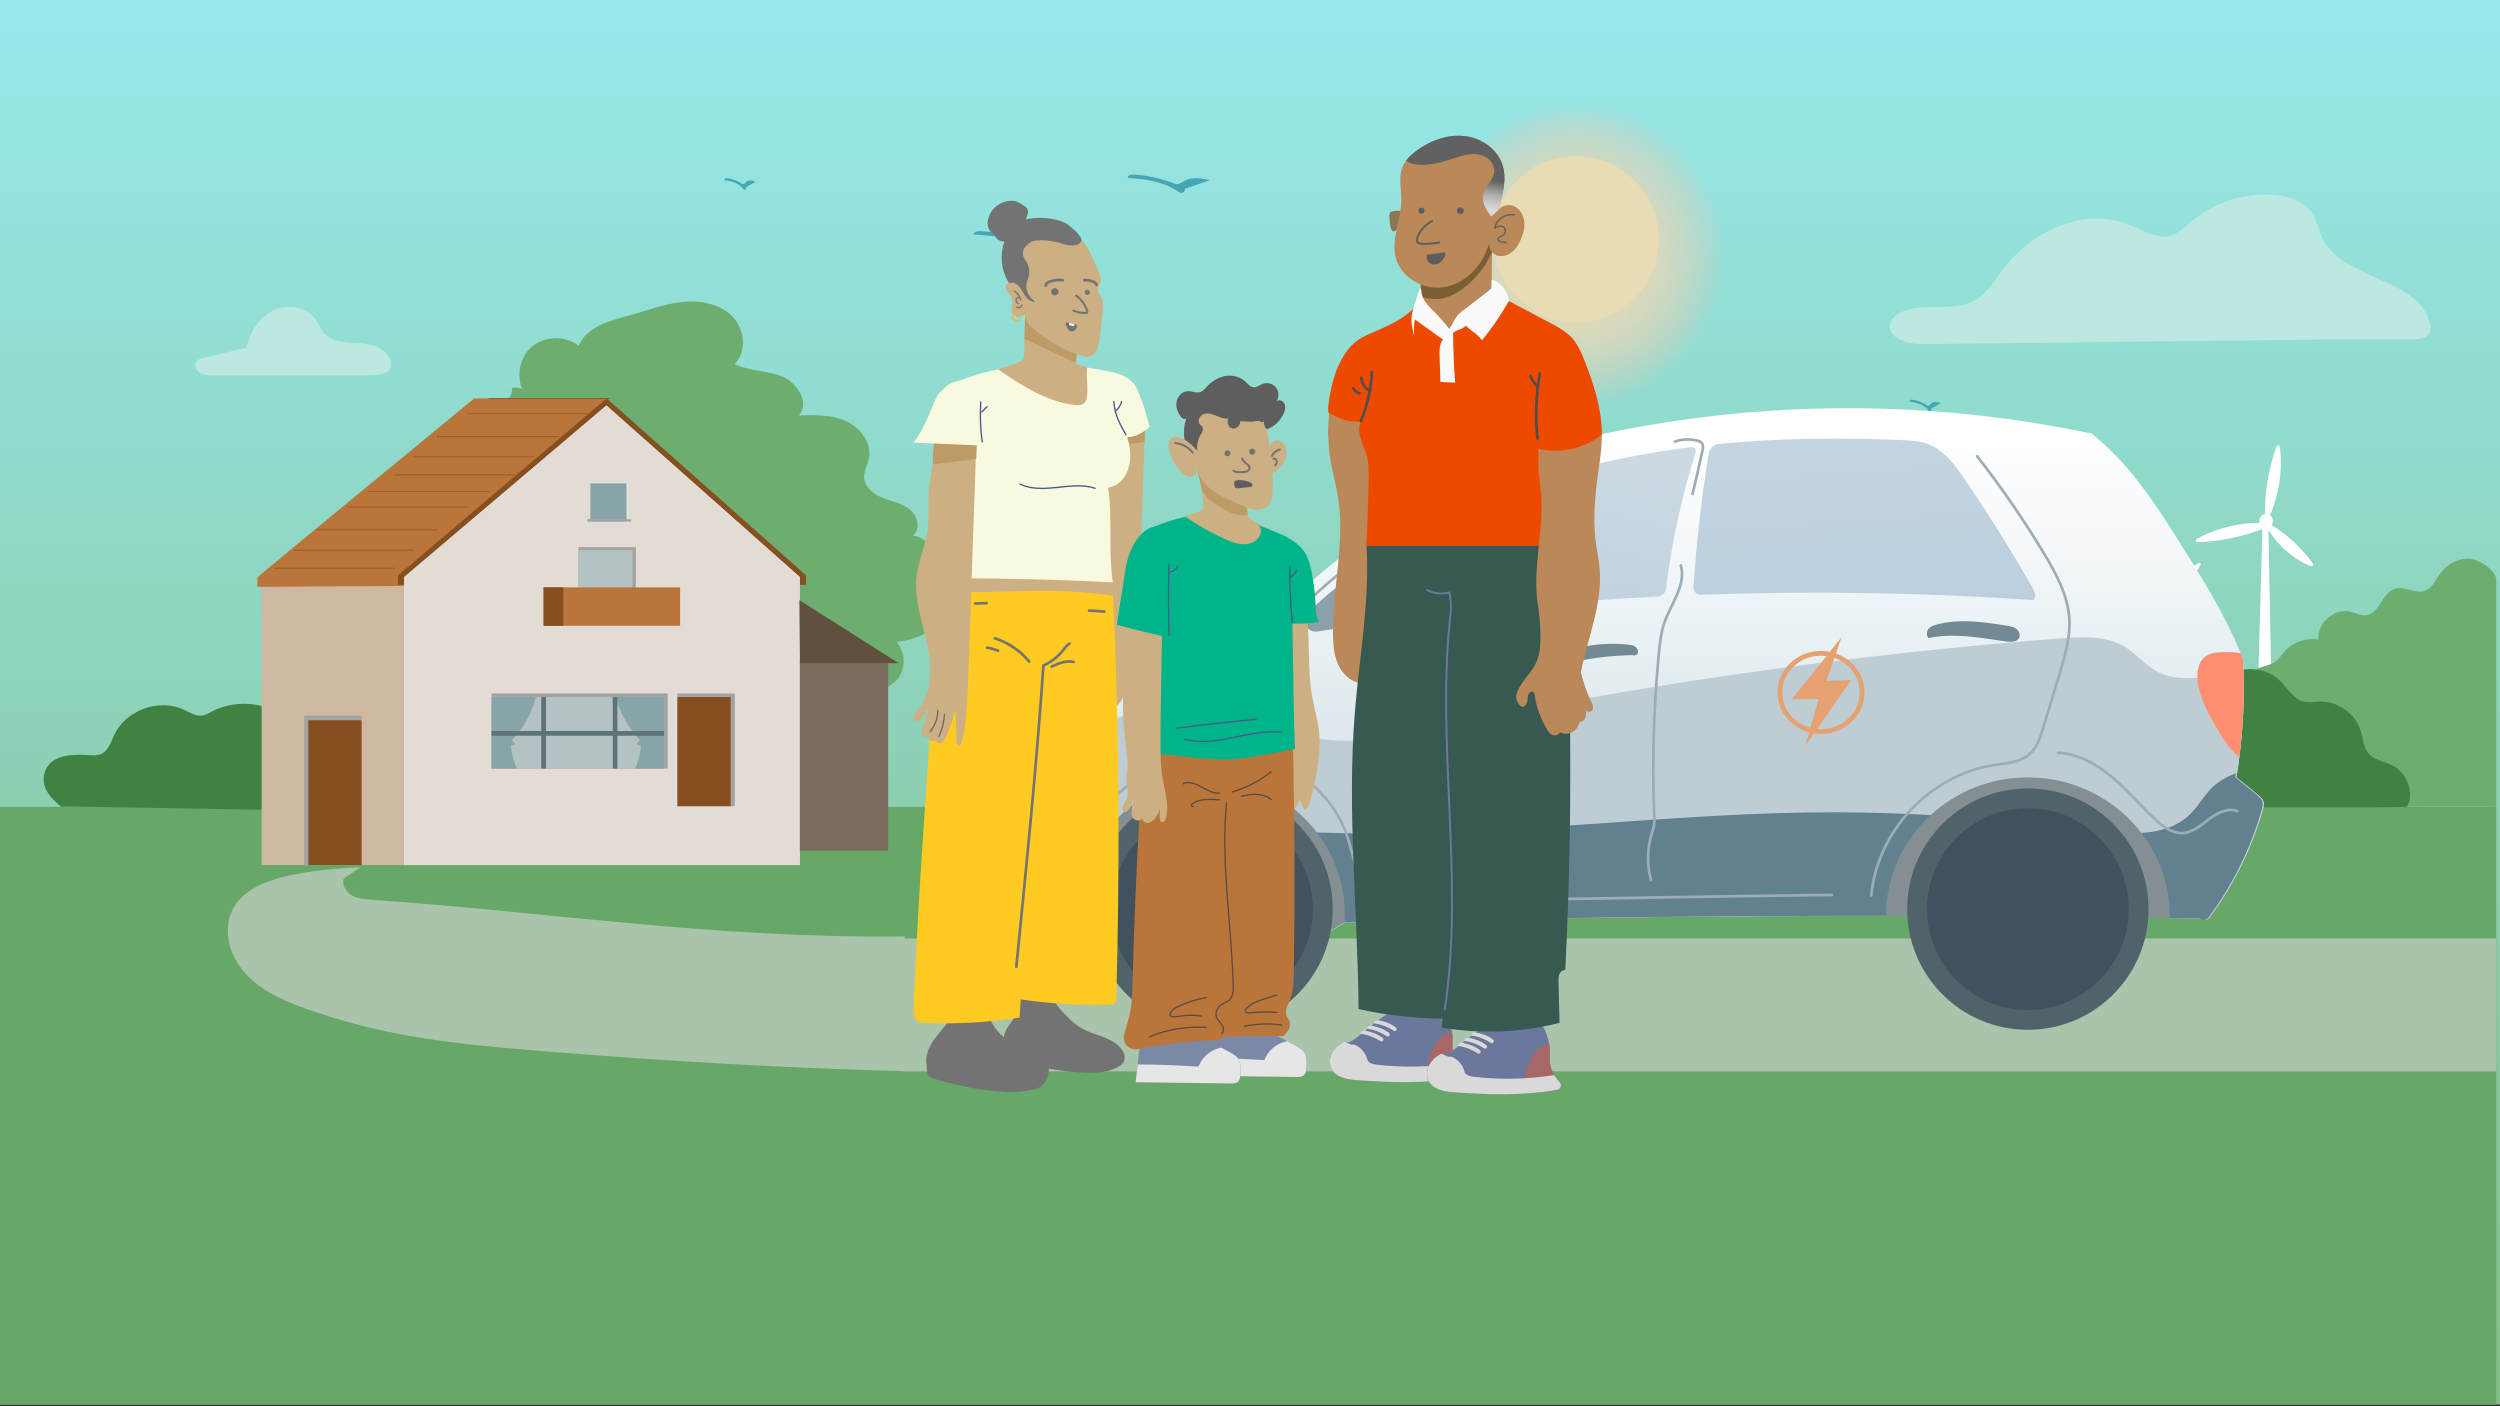 <svg xmlns="http://www.w3.org/2000/svg" xmlns:xlink="http://www.w3.org/1999/xlink" id="chapter_1" data-name="chapter 1" viewBox="0 0 2560 1440"><rect x="0" y="0" width="2560" height="1440" fill="#333333" stroke="none"/><defs><style>      .cls-1 {        stroke: #485a89;      }      .cls-1, .cls-2, .cls-3, .cls-4, .cls-5, .cls-6 {        stroke-width: 1.38px;      }      .cls-1, .cls-2, .cls-3, .cls-4, .cls-5, .cls-6, .cls-7, .cls-8, .cls-9, .cls-10, .cls-11, .cls-12, .cls-13, .cls-14, .cls-15 {        stroke-linecap: round;      }      .cls-1, .cls-2, .cls-3, .cls-4, .cls-5, .cls-6, .cls-8, .cls-9, .cls-10, .cls-11, .cls-12, .cls-13, .cls-14, .cls-15, .cls-16, .cls-17 {        fill: none;      }      .cls-1, .cls-2, .cls-3, .cls-4, .cls-5, .cls-8, .cls-9, .cls-10, .cls-12, .cls-13, .cls-14, .cls-16, .cls-17 {        stroke-miterlimit: 10;      }      .cls-2 {        stroke: #5b4c46;      }      .cls-3 {        stroke: #6b6b6b;      }      .cls-4, .cls-7, .cls-9, .cls-11, .cls-14, .cls-15 {        stroke: #737373;      }      .cls-5 {        stroke: #f5b240;      }      .cls-6, .cls-7, .cls-11, .cls-15 {        stroke-linejoin: round;      }      .cls-6, .cls-13 {        stroke: #5e5e5e;      }      .cls-18 {        fill: url(#linear-gradient);      }      .cls-18, .cls-19, .cls-20, .cls-21, .cls-22, .cls-23, .cls-24, .cls-25, .cls-26, .cls-27, .cls-28, .cls-29, .cls-30, .cls-31, .cls-32, .cls-33, .cls-34, .cls-35, .cls-36, .cls-37, .cls-38, .cls-39, .cls-40, .cls-41, .cls-42, .cls-43, .cls-44, .cls-45, .cls-46, .cls-47, .cls-48, .cls-49, .cls-50, .cls-51, .cls-52, .cls-53, .cls-54, .cls-55, .cls-56, .cls-57, .cls-58, .cls-59, .cls-60, .cls-61, .cls-62, .cls-63, .cls-64, .cls-65, .cls-66, .cls-67, .cls-68, .cls-69, .cls-70, .cls-71 {        stroke-width: 0px;      }      .cls-19 {        fill: url(#radial-gradient);      }      .cls-7, .cls-11, .cls-13, .cls-14, .cls-16 {        stroke-width: 2.07px;      }      .cls-7, .cls-43 {        fill: #ccaf83;      }      .cls-8 {        stroke: #524d4a;      }      .cls-8, .cls-9, .cls-15 {        stroke-width: 2.76px;      }      .cls-10 {        stroke: #9fadb3;        stroke-width: 2.77px;      }      .cls-12 {        stroke: #895222;        stroke-width: .8px;      }      .cls-20 {        fill: #8c7450;        opacity: .99;      }      .cls-16 {        stroke: #6b789a;      }      .cls-21 {        fill: url(#linear-gradient-4);      }      .cls-22 {        fill: url(#linear-gradient-2);      }      .cls-23 {        fill: url(#linear-gradient-3);      }      .cls-24 {        fill: url(#linear-gradient-5);      }      .cls-17 {        stroke: #e6a170;        stroke-width: 4.84px;      }      .cls-25 {        fill: #f9f9e0;      }      .cls-26 {        fill: #618191;      }      .cls-27 {        fill: #7a5f36;      }      .cls-28 {        fill: #61503d;      }      .cls-29 {        fill: #5e5e5e;      }      .cls-30 {        fill: #5e7375;      }      .cls-31 {        fill: #7a6c5d;      }      .cls-32 {        fill: #50636b;      }      .cls-33 {        fill: #47a7b5;      }      .cls-34 {        fill: #45a6b5;      }      .cls-35 {        fill: #87a4a8;      }      .cls-36 {        fill: #6dad6f;      }      .cls-37 {        fill: #a3a3a3;      }      .cls-38 {        fill: #365951;      }      .cls-39 {        fill: #408242;      }      .cls-40 {        fill: #41515e;      }      .cls-41 {        fill: #cfb8a1;      }      .cls-42 {        fill: #cfcfcf;      }      .cls-44 {        fill: #d9d9d9;      }      .cls-45 {        fill: #a9c4aa;      }      .cls-46 {        fill: #bd9a66;      }      .cls-47 {        fill: #becdd4;      }      .cls-48 {        fill: #bce8e1;      }      .cls-49 {        fill: #a86767;      }      .cls-50 {        fill: #8aa1ab;      }      .cls-51 {        fill: #b5c2c4;      }      .cls-52 {        fill: #ba763a;      }      .cls-53 {        fill: #737373;      }      .cls-54 {        fill: #ba8859;      }      .cls-55 {        fill: #6c789b;      }      .cls-56 {        fill: #7c89a5;      }      .cls-57 {        fill: #848f94;      }      .cls-58 {        fill: #854f20;      }      .cls-59 {        fill: #ff8d70;      }      .cls-60 {        fill: #738994;      }      .cls-61 {        fill: #67a869;      }      .cls-62 {        fill: #e3dcd5;      }      .cls-63 {        fill: #fff;      }      .cls-64 {        fill: #ededed;      }      .cls-65 {        fill: #ed4a00;      }      .cls-66 {        fill: #e6a170;      }      .cls-67 {        fill: #fafafa;      }      .cls-68 {        fill: #ffca21;      }      .cls-69 {        fill: #e8dcb5;      }      .cls-70 {        fill: #e6e6e6;      }      .cls-71 {        fill: #00b48a;      }    </style><linearGradient id="linear-gradient" x1="1278.46" y1="1445.63" x2="1278.46" y2="14.57" gradientUnits="userSpaceOnUse"><stop offset="0" stop-color="#84bd86"></stop><stop offset="1" stop-color="#96e8eb"></stop></linearGradient><radialGradient id="radial-gradient" cx="1433.2" cy="-112.95" fx="1433.2" fy="-112.95" r="148.63" gradientTransform="translate(122.83 380.74) scale(1.04 1.06)" gradientUnits="userSpaceOnUse"><stop offset="0" stop-color="#e8dcb5"></stop><stop offset=".18" stop-color="#e8dbb5" stop-opacity=".99"></stop><stop offset=".32" stop-color="#e8dab5" stop-opacity=".95"></stop><stop offset=".44" stop-color="#e8d9b5" stop-opacity=".87"></stop><stop offset=".55" stop-color="#e8d7b5" stop-opacity=".78"></stop><stop offset=".66" stop-color="#e8d4b5" stop-opacity=".65"></stop><stop offset=".77" stop-color="#e8d0b5" stop-opacity=".49"></stop><stop offset=".87" stop-color="#e8ccb5" stop-opacity=".3"></stop><stop offset=".96" stop-color="#e8c8b5" stop-opacity=".09"></stop><stop offset="1" stop-color="#e8c6b5" stop-opacity="0"></stop></radialGradient><linearGradient id="linear-gradient-2" x1="1664.54" y1="436.65" x2="1664.54" y2="948.02" gradientUnits="userSpaceOnUse"><stop offset="0" stop-color="#fff"></stop><stop offset=".24" stop-color="#f5f8fa"></stop><stop offset=".64" stop-color="#dbe8ec"></stop><stop offset="1" stop-color="#bfd7de"></stop></linearGradient><linearGradient id="linear-gradient-3" x1="1559.35" y1="451.4" x2="1509.53" y2="667.74" gradientUnits="userSpaceOnUse"><stop offset="0" stop-color="#ccd9e3"></stop><stop offset="1" stop-color="#bacede"></stop></linearGradient><linearGradient id="linear-gradient-4" x1="1896.87" y1="434.93" x2="1911.1" y2="634.19" gradientUnits="userSpaceOnUse"><stop offset="0" stop-color="#c5d5e1"></stop><stop offset="1" stop-color="#bacede"></stop></linearGradient><linearGradient id="linear-gradient-5" x1="1484.01" y1="215.35" x2="1489.81" y2="178.62" gradientUnits="userSpaceOnUse"><stop offset="0" stop-color="#e0e0e0"></stop><stop offset=".16" stop-color="#dbdbdb"></stop><stop offset=".34" stop-color="#cdcdcd"></stop><stop offset=".54" stop-color="#b6b6b6"></stop><stop offset=".73" stop-color="#979797"></stop><stop offset=".94" stop-color="#6e6e6e"></stop><stop offset="1" stop-color="#616161"></stop></linearGradient></defs><rect class="cls-18" x="-3.09" y="-1.41" width="2563.09" height="1439.6"></rect><rect class="cls-61" x="-3.09" y="826.2" width="2559.29" height="611.99"></rect><path class="cls-36" d="M539.39,406.78c-11.19-14.4-9.72-37.11,3.25-49.93,12.97-12.83,35.68-14.07,49.97-2.72,7.95-19.78,32.33-25.72,52.87-31.42,17.61-4.89,34.89-11.54,53.07-13.47,18.17-1.93,38.03,1.6,51.04,14.45,13,12.84,15.82,36.5,2.54,49.05,15.19,7.39,33.24,6.46,48.88,12.88,15.63,6.42,28.23,27.04,17.13,39.78,16.21-.52,33.06-.91,47.88,5.67,14.82,6.59,26.91,22.36,23.73,38.26-1.35,6.77-5.29,13.11-4.86,20,.63,10.12,10.33,17.2,19.8,20.83,9.47,3.62,19.98,5.52,27.69,12.09,7.71,6.58,10.5,20.42,2.2,26.23,8.62.3,16.58,7.11,18.22,15.58,1.64,8.47-3.22,17.75-11.11,21.24,19.61-.47,31.98,25.15,24.17,43.14-7.81,17.99-28.44,27.3-48.01,28.73,8.79,9.58,10.02,25.26,2.82,36.09-7.2,10.83-22.13,15.76-34.37,11.36-15.71,19.82-40.01,32.57-65.25,34.22,2.96-11.03-5.34-22.47-15.62-27.46-10.28-4.98-22.09-5.28-33.46-6.42-32.69-3.27-64.08-14.13-95.12-24.91-11.82-4.11-24.94-9.38-29.76-20.93-2.1-5.04-2.43-10.99-5.98-15.14-3.47-4.06-9.1-5.35-14.3-6.61-27.49-6.67-53.6-18.96-76.26-35.89-5.08-3.8-10.14-11.63-5.12-15.52-14.11-6.13-31.54,2.92-45.46-3.63-10.32-4.86-15.35-17.24-14.93-28.64s5.22-22.12,9.94-32.51c-10.73-16.44-11.07-39.08-.84-55.83,2.3-3.77,5.21-7.66,4.87-12.07-.31-4-3.24-7.3-4.28-11.18-4.93-18.39,31.51-26.03,29.61-44.97,6.48-1.18,13.44.52,15.05,9.66Z"></path><path class="cls-34" d="M1055.35,246.22c-16.58-5.46-33.89-8.66-51.32-9.5-2.9-.14-6.68.44-7.22,3.29,20.92,1.52,42.6,3.27,60.94,13.45,1.89,1.05,3.87,2.22,6.02,2.11s4.34-2.18,3.65-4.22c10.27-2.97,20.54-5.94,30.81-8.91-11.14-2-23.31-3.84-33.21,1.65-2.62,1.46-6.28,3.25-9.67,2.13Z"></path><path class="cls-34" d="M1203.26,188.25c-13.76-5.46-28.13-8.66-42.6-9.5-2.4-.14-5.54.44-5.99,3.29,17.37,1.52,35.36,3.27,50.58,13.45,1.56,1.05,3.21,2.22,5,2.11s3.6-2.18,3.03-4.22c8.52-2.97,17.04-5.94,25.57-8.91-9.25-2-19.35-3.84-27.56,1.65-2.18,1.46-5.22,3.25-8.02,2.13Z"></path><path class="cls-33" d="M760.21,188.44c-5.24-3.48-10.72-5.52-16.23-6.05-.92-.09-2.11.28-2.28,2.09,6.62.97,13.47,2.08,19.27,8.57.6.67,1.22,1.41,1.9,1.34s1.37-1.39,1.15-2.69c3.25-1.89,6.49-3.78,9.74-5.68-3.52-1.27-7.37-2.45-10.5,1.05-.83.93-1.99,2.07-3.06,1.36Z"></path><path class="cls-34" d="M1973.78,415.27c-5.24-3.48-10.72-5.52-16.23-6.05-.92-.09-2.11.28-2.28,2.09,6.62.97,13.47,2.08,19.27,8.57.6.67,1.22,1.41,1.9,1.34s1.37-1.39,1.15-2.69c3.25-1.89,6.49-3.78,9.74-5.68-3.52-1.27-7.37-2.45-10.5,1.05-.83.93-1.99,2.07-3.06,1.36Z"></path><g><polygon class="cls-63" points="2312.61 689.03 2316.84 535.4 2322.71 535.4 2325.68 689.03 2312.61 689.03"></polygon><path class="cls-63" d="M2321.43,535.57c-21.04-1.08-42.32,2.76-61.65,11.12-3.64,1.57-7.24,3.32-10.52,5.52-1.36.91-.66,3.04.97,2.99,23.64-.73,47.15-5.69,69.08-14.58,1.16-.47,2.4-1.03,3-2.13s.02-2.87-.87-2.91Z"></path><circle class="cls-63" cx="2320.53" cy="533.26" r="6.91"></circle><path class="cls-63" d="M2323.18,530.53c8.76-19.16,13.04-40.35,12.39-61.41-.12-3.96-.42-7.95-1.25-11.81-.34-1.6-2.58-1.74-3.14-.2-8.03,22.25-12.09,45.93-11.91,69.59,0,1.25.07,2.61.88,3.57s2.66,1.07,3.03.27Z"></path><path class="cls-63" d="M2320.44,538.91c9.29,15.8,22.18,28.54,37.36,36.93,2.85,1.58,5.81,3.01,8.94,3.93,1.29.38,2.47-1.52,1.66-2.66-11.82-16.48-26.57-30.09-43.36-39.98-.89-.52-1.88-1.05-2.95-.75s-2.04,1.87-1.65,2.53Z"></path></g><g><polygon class="cls-63" points="2200.54 749.15 2204.24 614.85 2209.38 614.85 2211.97 749.15 2200.54 749.15"></polygon><path class="cls-63" d="M2207.99,617.69c-16.24-8.68-34.5-13.56-52.91-14.13-3.46-.11-6.96-.06-10.38.45-1.41.21-1.66,2.16-.34,2.73,18.98,8.21,39.42,13.04,60.07,14.15,1.09.06,2.29.08,3.17-.57s1.08-2.26.4-2.63Z"></path><path class="cls-63" d="M2205.12,621.44c16.59-8.01,31.29-19.88,42.61-34.41,2.13-2.73,4.15-5.59,5.75-8.65.66-1.27-.77-2.61-2-1.89-17.82,10.49-33.77,24.16-46.84,40.18-.69.85-1.41,1.8-1.4,2.89s1.19,2.21,1.89,1.87Z"></path><path class="cls-63" d="M2206.81,621.91c4.86,15.27,13.39,28.63,24.7,38.71,2.13,1.9,4.37,3.69,6.86,5.08,1.03.57,2.4-.82,1.93-1.95-6.89-16.34-16.83-30.79-29.22-42.47-.66-.62-1.4-1.26-2.37-1.21s-2.1,1.2-1.9,1.84Z"></path></g><path class="cls-36" d="M2556.2,592.44c-3.07-10.77-18.57-20.47-29.77-20.37-11.2.1-21.74,6.71-28.2,15.85-4.52,6.4-7.98,14.58-15.38,17.16-9.85,3.44-20.81-5.28-30.76-2.12-12.94,4.11-15.43,25.22-28.89,27.03-5.5.74-10.71-2.28-16.1-3.6-16.5-4.05-34.61,11.58-33.01,28.5-12.54-2.26-26.11,2.47-34.52,12.03-3.06,3.48-5.51,7.57-9.23,10.33-7.51,5.57-18.99,4.85-24.95,12.06-5.09,6.15-4.07,15.9-9.55,21.72-3.83,4.07-9.82,5.12-14.6,8-11.12,6.7-13.05,24.55-3.62,33.48-13.69,2.01-23.84,14.69-27.25,28.1-3.41,13.41-1.45,27.53.53,41.22.35,2.42,1.54,5.54,3.97,5.25s297.66-1.73,301.31-.88c-1.07-.8,1.03-4.78,0-3.92"></path><path class="cls-39" d="M2464.68,826.2c7.77-13.06.51-33.45-12.57-41.16-8.75-5.16-20.37-5.88-26.89-13.67-5.2-6.21-5.49-15-7.82-22.76-5.3-17.63-23.19-30.63-41.6-30.22-5.6.13-11.28,1.35-16.73.04-10.81-2.59-16.76-13.8-24.71-21.58-20.69-20.24-60.78-13.03-73.12,13.16-5.01,10.63-7.77,25.03-19.16,27.92-5.45,1.38-11.1-.61-16.67-1.35-16.56-2.19-33.95,8.25-39.79,23.9-1.44,3.85-2.28,8.03-4.72,11.34-6.64,9-20.24,6.92-31.33,8.4-22.51,3.01-41.3,23.76-36.58,45.98-.3.65,346.03,1.06,351.69,0Z"></path><path class="cls-39" d="M62.58,826.2c-12.91-10.87-22.38-22.47-15.73-37.97,6.61-15.39,27.74-16.16,44.44-14.98,4.17.3,8.53.53,12.34-1.18,7.4-3.31,9.93-12.26,13.38-19.6,11.94-25.43,45.98-37.67,71.38-25.68,6.08,2.87,12.26,7.01,18.89,5.93,3.28-.53,6.2-2.31,9.13-3.87,28-14.94,67.75-9.49,84.89,17.22,14.52,22.63,10.09,52.96,21.87,77.12-5.57,12.5-12.07,6.43-34.07,6.43-5.64,0-221.73-4.35-226.53-3.42Z"></path><rect class="cls-41" x="267.92" y="598.9" width="145.88" height="286.96"></rect><path class="cls-52" d="M621.75,407.94l-136.16.02s-221.72,182.43-222,183.13v9.83s265.08-1.59,265.08-1.59l93.08-191.39Z"></path><polygon class="cls-58" points="825.34 598.9 825.32 589.07 621.19 407.96 407.68 589.07 407.5 598.7 825.34 598.9"></polygon><polygon class="cls-42" points="819.04 885.86 819.04 590.94 620.97 415.21 413.81 590.94 413.81 885.86 819.04 885.86"></polygon><polygon class="cls-62" points="819.04 885.86 819.04 590.94 620.97 415.21 413.81 590.94 413.81 885.86 819.04 885.86"></polygon><rect class="cls-70" x="604.5" y="493.54" width="38.5" height="40.52"></rect><rect class="cls-35" x="604.5" y="494.96" width="37.08" height="39.11"></rect><rect class="cls-37" x="601.46" y="531.63" width="44.98" height="2.43"></rect><rect class="cls-37" x="592.37" y="560.3" width="58.76" height="77.01"></rect><rect class="cls-51" x="592.37" y="563.35" width="55.31" height="73.96"></rect><rect class="cls-37" x="693.68" y="710.08" width="58.76" height="115.49"></rect><rect class="cls-58" x="693.68" y="713.72" width="54.5" height="111.84"></rect><rect class="cls-37" x="311.49" y="732.74" width="58.76" height="153.12"></rect><rect class="cls-58" x="315.74" y="737.57" width="54.5" height="148.28"></rect><rect class="cls-37" x="503.4" y="710.08" width="180.33" height="77.01"></rect><rect class="cls-52" x="556.65" y="601.48" width="139.81" height="39.32"></rect><rect class="cls-45" x="924.83" y="961" width="1631.37" height="136.04"></rect><rect class="cls-51" x="503.4" y="713.72" width="176.6" height="73.36"></rect><rect class="cls-58" x="556.65" y="601.48" width="20.26" height="39.32"></rect><path class="cls-45" d="M369.08,888.05c-5.74,3.91-11.48,7.83-17.22,11.74-1.91,6.65,2.6,13.8,8.63,17.2s13.2,3.95,20.11,4.43c181.92,12.5,349.9,39.76,545.77,37.49,0,0,5.57,135.92,5.45,138.11-120.05-2.85-251.85-10.53-371.53-20.3-54.59-4.46-109.34-8.94-162.94-20.2-27.98-5.88-55.57-13.59-82.54-23.07-20.8-7.31-41.72-15.98-57.92-30.93-16.2-14.95-26.99-37.44-22.72-59.07,6.84-34.64,46.19-51.4,134.92-55.42Z"></path><path class="cls-48" d="M2414.73,347.28c-148.97,1.7-297.93,3.4-446.9,5.09-14.85.17-35.59-6.37-32.25-20.83,1.32-5.74,6.54-9.76,11.92-12.18,23.37-10.49,52.91.77,75.11-12.02,11.87-6.84,19.16-19.25,27.34-30.25,29.6-39.82,83.99-65.91,129.93-47.16,13.92,5.68,28.17,15.31,42.66,11.29,8.42-2.34,14.86-8.9,21.55-14.52,22.32-18.72,51.75-28.74,80.85-27.54,16.8.7,35.12,6.23,43.69,20.69,4.17,7.03,5.52,15.35,8.88,22.8,20.09,44.56,99.41,40.96,110.79,88.5.78,3.24,1.12,6.81-.42,9.77-2.66,5.14-9.46,6.16-15.25,6.4-13.85.59-27.74.39-57.91-.04Z"></path><path class="cls-48" d="M369.19,384.44c-50.3,0-100.6-.01-150.91-.02-4.68,0-9.64-.08-13.59-2.58-3.95-2.5-6.15-8.36-3.2-11.99,1.72-2.12,4.58-2.86,7.23-3.49,14.64-3.44,29.27-6.88,43.91-10.32,3.3-15.93,12.73-31.27,27.4-38.31,14.67-7.03,34.61-3.6,43.62,9.94,2.66,4,4.32,8.64,7.33,12.38,5.86,7.27,15.75,9.86,25.05,10.7,9.3.84,18.87.41,27.71,3.42,8.83,3.02,17,10.79,16.65,20.12s-12,10.12-31.2,10.12Z"></path><g><ellipse class="cls-19" cx="1616.47" cy="260.89" rx="152.32" ry="154.32"></ellipse><circle class="cls-69" cx="1613.65" cy="244.86" r="84.91"></circle></g><line class="cls-12" x1="404.24" y1="581.81" x2="281.12" y2="581.81"></line><line class="cls-12" x1="423.39" y1="563.35" x2="300.27" y2="563.35"></line><line class="cls-12" x1="500.72" y1="503.43" x2="377.59" y2="503.43"></line><line class="cls-12" x1="447.81" y1="542.62" x2="324.68" y2="542.62"></line><line class="cls-12" x1="478.29" y1="519.19" x2="355.16" y2="519.19"></line><line class="cls-12" x1="527.37" y1="486.32" x2="404.24" y2="486.32"></line><line class="cls-12" x1="546.52" y1="467.86" x2="423.39" y2="467.86"></line><line class="cls-12" x1="623.85" y1="407.94" x2="500.72" y2="407.94"></line><line class="cls-12" x1="570.94" y1="447.13" x2="447.81" y2="447.13"></line><line class="cls-12" x1="601.41" y1="423.7" x2="478.29" y2="423.7"></line><path class="cls-35" d="M523.22,762.86c.46,8.34,2.48,16.6,5.9,24.22h-25.72v-73.36h45.15c-3.31,16.61-13.22,31.9-24.59,44.8,1.66.4,3.01,1.84,3.33,3.51-.95,1.16-2.74,1.53-4.07.83Z"></path><path class="cls-35" d="M680,713.72v73.36h-29.57c3.42-7.62,5.44-15.88,5.9-24.22-1.33.7-3.12.34-4.07-.83.31-1.68,1.67-3.11,3.33-3.51-11.37-12.91-21.28-28.19-24.59-44.8h49.01Z"></path><rect class="cls-30" x="503.4" y="748.58" width="176.6" height="4.81"></rect><rect class="cls-30" x="519.98" y="748" width="73.36" height="4.81" transform="translate(1307.06 193.75) rotate(90)"></rect><rect class="cls-30" x="593.14" y="748" width="73.36" height="4.81" transform="translate(1380.22 120.58) rotate(90)"></rect><rect class="cls-31" x="819.04" y="674.74" width="90.48" height="196.41"></rect><polygon class="cls-28" points="818.56 614.6 920.23 679.08 819.18 679.08 818.56 614.6"></polygon><g><g><path class="cls-22" d="M2316.96,829.63c-11.22,39.02-29.45,76.03-53.53,108.71-3.55,4.82-7.05,4.41-9.29,2.21-292.24-4.86-584.66-3.06-876.95,4l-32.56,19.46h-256.1s-4.21.06-9.93.14c-7.62.11-17.9.25-24.45.34-15.4-35.53-30.56-71.74-41.02-109.42-1.45-5.23-2.82-10.73-1.72-16.04,1.1-5.32,5.45-10.36,10.88-10.42.45-3.42.99-6.8,1.61-10.16,4.42-24.01,13.12-46.5,25.56-66.53,2.56-4.12,5.27-8.14,8.14-12.04,69.67-36,143.7-64.63,219.94-85,41.28-39.83,83.78-77.52,129.88-110.47,46.11-32.96,96.01-61.21,149.85-78.92,189.29-54.99,391.75-62.19,584.31-21.58,38.87,30.44,65.85,72.43,91.88,113.86,22.5,35.8,44.91,71.96,60.98,111.03.78,1.89,1.55,3.79,2.3,5.69.43,7.42.7,14.82.81,22.19.4,26.34-1.17,52.36-4.43,78.11-.9,7.15-1.93,14.27-3.08,21.37,7.94,6,15.14,12.02,22.35,18.06,2.11,1.76,4.3,3.65,5.21,6.23,1.03,2.94.22,6.16-.64,9.15Z"></path><path class="cls-47" d="M2316.96,829.63c-11.22,39.02-29.45,76.03-53.53,108.71-3.55,4.82-7.05,4.41-9.29,2.21-292.24-4.86-584.66-3.06-876.95,4l-32.56,19.46h-256.1s-4.21.06-9.93.14c-8.81-20.55-14.74-42.33-17.68-64.5-3.7-27.88-2.68-56.39,3.31-83.86,3.73-17.14,9.65-34.45,21.55-47.34,10.35-11.21,24.39-18.19,38.27-24.51,33.51-15.26,69.73-28.36,106.35-24.49,40.45,4.27,76.21,28.65,116.16,36.28,38.34,7.32,77.72-1.21,115.92-9.26,213.65-45.05,430.27-76.09,647.98-92.85,22.06-1.7,45.71-2.9,64.74,8.39,12.71,7.53,22.1,20.03,35.35,26.56,18.25,9,39.82,5.06,60.16,4.6,8.82-.2,18.31.8,26.85,3.54.49,32.17-1.98,63.86-6.82,95.16-.23,1.44-.46,2.88-.69,4.32,7.94,6,15.14,12.02,22.35,18.06,2.11,1.76,4.3,3.65,5.21,6.23,1.03,2.94.22,6.16-.64,9.15Z"></path><path class="cls-26" d="M2315.88,829.63c-11.22,39.02-29.45,76.03-53.53,108.71-3.55,4.82-7.05,4.41-9.29,2.21-10.39-.17-20.79-.34-31.18-.49-96.88-1.46-193.79-2.19-290.7-2.24-184.72-.1-369.46,2.25-554.16,6.71-.3.01-.61.02-.91.02l-32.56,19.46h-256.1s-4.21.06-9.93.14c-8.81-20.55-14.74-42.33-17.68-64.5,2.33-1.49,4.67-2.95,7.02-4.37,16.7-10.04,34.16-17.89,52.2-23.99,71.28-24.14,151.55-21.09,229.52-18.82,12.02.35,24,.68,35.87.89,165.85,2.95,331.14-22.02,497.01-21.59,31.87.08,63.73,1.1,95.54,2.89,56.08,3.15,112.05,8.67,167.79,15.63,15.53,1.94,32.18,3.64,48,2.64,19.08-1.2,36.99-6.31,50.35-19.64,7.36-7.34,12.54-16.59,19.56-24.25,7.33-7.98,16.71-13.74,26.94-17.19-.23,1.44-.46,2.88-.69,4.32,7.94,6,15.14,12.02,22.35,18.06,2.11,1.76,4.3,3.65,5.21,6.23,1.03,2.94.22,6.16-.64,9.15Z"></path><path class="cls-57" d="M2221.89,938.42c0,.55,0,1.1-.01,1.64-96.88-1.46-193.79-2.19-290.7-2.24.17-40.67,17.74-77.32,45.81-103.16,26.01-23.95,61.02-38.62,99.54-38.62,47.53,0,89.73,22.34,116.26,56.89,18.27,23.81,29.1,53.41,29.1,85.48Z"></path><circle class="cls-32" cx="2076.53" cy="930.93" r="123.59"></circle><circle class="cls-40" cx="2076.53" cy="930.93" r="103.3"></circle><path class="cls-57" d="M1377.19,937.65c0,2.31-.05,4.6-.17,6.88-.3.01-.61.02-.91.02l-32.56,19.46h-238.57c-1.61-8.54-2.45-17.35-2.45-26.36,0-24.03,5.99-46.63,16.53-66.36,23.24-43.51,68.62-73.05,120.8-73.05,44.24,0,83.6,21.24,108.71,54.23,17.94,23.56,28.62,53.11,28.62,85.18Z"></path><circle class="cls-32" cx="1241.14" cy="930.93" r="123.59"></circle><circle class="cls-40" cx="1241.14" cy="930.93" r="103.3"></circle><path class="cls-23" d="M1736.3,463.08c-14.25,45.6-24.44,92.48-30.4,139.88-.55,4.39-4.18,7.74-8.6,7.95-98.27,4.82-196.33,14.03-293.79,27.6-18.17,2.53-36.32,5.21-54.45,8.04-11.09,1.73-17.78-11.92-9.6-19.61.08-.07.15-.14.22-.21,18.18-17.06,37.52-32.76,57.79-47.14,68.07-48.3,146.77-81.77,227.95-102.11,35.05-8.78,70.59-15.2,106.41-19.69,2.98-.37,5.36,2.44,4.46,5.3Z"></path><path class="cls-21" d="M2082.34,614.42c-113.37-7.66-227.13-9.45-340.69-5.39-4.27.15-7.72-3.41-7.45-7.67,2.92-45.83,8.1-91.51,15.5-136.83.87-5.32,5.2-9.4,10.57-9.92,62.62-6.1,125.92-6.65,188.81-3.86,7.94.35,15.99.78,23.52,3.32,17.32,5.84,29.02,21.66,39.32,36.76,24.52,35.97,47.61,72.9,69.21,110.69,2.31,4.04,4.46,9.56,1.22,12.9Z"></path><path class="cls-60" d="M1672.01,670.87c-19.93.31-39.82,2.57-59.31,6.74-2.81.6-5.75,1.24-8.53.5-2.78-.74-5.3-3.35-4.86-6.19.48-3.12,3.92-4.71,6.92-5.68,19.59-6.29,40.52-8.4,60.97-6.14,2.45.27,4.97.63,7.05,1.95s3.57,3.87,2.92,6.24-4.04,3.73-5.16,2.57Z"></path><path class="cls-60" d="M1974.93,653.31c26.28-5.56,53.35-.11,79.91,3.66,4.93.7,11.39.4,13.01-4.6,1.04-3.22-.83-6.84-3.5-8.72-2.67-1.88-5.95-2.43-9.11-2.93-24.12-3.81-49.03-7.57-72.62-1-3.13.87-6.44,2.09-8.3,4.91-1.85,2.82-1.18,7.64.6,8.67Z"></path><path class="cls-50" d="M1403.51,638.51c-18.17,2.53-36.32,5.21-54.45,8.04-11.09,1.73-17.78-11.92-9.6-19.61.08-.07.15-.14.22-.21,18.18-17.06,37.52-32.76,57.79-47.14,2.01,19.64,4.02,39.28,6.03,58.92Z"></path><path class="cls-32" d="M1379.65,609.89c6.06-20.83,26.37-36.65,48.04-37.43,2.28-.08,4.85.11,6.34,1.84,1.03,1.19,1.29,2.84,1.5,4.39,2.7,19.72,4.28,39.59,4.72,59.48.04,1.83.04,3.78-.9,5.35-.91,1.52-2.54,2.42-4.1,3.26-12.17,6.55-26.69,13.22-39.2,7.34-3.6-1.69-6.67-4.31-9.55-7.05-6.78-6.45-12.77-13.75-17.76-21.67-1.32-2.1-2.62-4.68-1.61-6.95,1.29-2.91,5.2-3.15,8.37-3.52s7.05-2.6,4.15-5.05Z"></path><path class="cls-10" d="M2024.58,467.2c24.9,31.85,47.84,65.23,68.66,99.88,12.39,20.62,24.31,42.62,25.76,66.63,1.16,19.17-4.47,38.03-10.04,56.41-5.57,18.37-11.13,36.73-16.7,55.1-2.95,9.75-6.23,20.01-13.82,26.81-9.86,8.83-24.25,9.54-37.32,11.57-64.83,10.08-119.07,67.97-124.91,133.31"></path><path class="cls-10" d="M1875.92,916.43c-156.06,1.68-468.18,7.67-468.18,7.67v-.71"></path><path class="cls-10" d="M1721.14,579.05c5.78,19.9-9.94,38.87-16.77,58.43-3.5,10.02-4.67,20.67-5.69,31.23-5.34,55.48-6.93,111.31-4.76,167,.13,3.38.27,6.79-.33,10.12-.46,2.56-1.36,5.02-2.13,7.5-4.84,15.46-5.13,32.32-.82,47.94"></path><path class="cls-10" d="M1733.16,505.74c3.59-14.66,6.97-29.38,10.13-44.14.59-2.75,1.07-5.96-.76-8.1-1.12-1.3-2.85-1.88-4.51-2.29-7.53-1.86-15.58-1.54-22.94.91"></path><path class="cls-10" d="M1575.15,479.44c-86.08,35.48-174.36,73.35-239.26,140.1-6.77,6.96-13.54,14.8-15,24.4"></path><path class="cls-10" d="M1093.59,871.26c13.7-15.04,25.2-32,39.14-46.81,33.6-35.7,82.67-57.84,131.56-54.16,48.89,3.68,95.93,35.2,113.41,81.01,7.46,19.56,9.72,41.12,19.85,59.44"></path><path class="cls-10" d="M2107.57,770.72c20.58,1.14,39.53,11.87,55.31,25.13,15.78,13.26,29.12,29.15,44.16,43.24,7.63,7.15,16.72,14.21,27.17,13.97,10.53-.24,19.24-7.74,27.65-14.09,8.41-6.34,19.18-12.1,29.03-8.4"></path><path class="cls-59" d="M2293.12,774.81c-8.79-5.83-15.28-15.86-20.85-25.23-9.79-16.46-19.81-33.59-21.84-52.63-.91-8.52.28-18.15,6.78-23.75,5.08-4.38,12.26-5.28,18.98-5.42,6.1-.12,12.21.22,18.26,1.03.78,1.89,1.55,3.79,2.3,5.69.43,7.42.7,14.82.81,22.19.4,26.34-1.17,52.36-4.43,78.11Z"></path></g><path class="cls-59" d="M1067.63,760.17c-1.71,16.12-9.98,30.99-20.65,43.21-6.1,7-14.3,13.61-23.08,15.07,4.42-24.01,13.12-46.5,25.56-66.53,4.05-.16,8.11.05,12.12.63,1.93.28,4.05.75,5.21,2.33,1.09,1.47,1.03,3.48.84,5.3Z"></path><polygon class="cls-66" points="1885.85 652.34 1834.87 716.08 1862.32 715.83 1848.47 763.99 1895.63 696.42 1870.27 697.2 1885.85 652.34"></polygon><ellipse class="cls-17" cx="1864.68" cy="709.05" rx="42.12" ry="40.04"></ellipse></g><g><g><path class="cls-55" d="M1498.37,1101.07c-.75,1.32-2.12,2.16-3.6,2.43-34.46,6.3-69.8,5.08-104.73,2.63-10.1-.71-21.92-2.6-26.56-11.61-2.69-5.22-2.02-11.78.86-16.9,2.54-4.53,6.62-8.02,11.18-10.55.52-.29,1.11-.41,1.69-.36.39.03.76.14,1.1.34,1.74.98,4.54-.09,6.43-1.38,11.85-8.07,22.09-18.32,34.02-26.25,11.94-7.92,26.49-13.51,41.68-10.5,8.15.69,16.97,3.83,20.16,9.7,2.03,3.72,3.65,7.66,4.83,11.73,0,0,.34.5.7,2.96.34,1.17.59,2.36.78,3.55.82,5.32.29,10.85.36,16.27.06,4.66,2.03,10.62,4.8,15.42.31.54.63,1.06.96,1.56.9,1.39,1.85,2.65,2.85,3.69,2.18,2.29,3.93,4.79,2.52,7.28Z"></path><path class="cls-49" d="M1493,1090.11c-10.18,2.64-20.79,3.58-31.27,2.79.86-6.37,2.33-12.7,5.04-18.53,2.71-5.82,6.71-11.14,12-14.79,2.34-1.62,5.09-2.93,7.94-2.71.06,0,.12-.01.18-.01.82,5.32.29,10.85.36,16.27.06,4.66,2.03,10.62,4.8,15.42.31.54.63,1.06.96,1.56Z"></path><path class="cls-44" d="M1498.37,1101.07c-.75,1.32-2.12,2.16-3.6,2.43-34.46,6.3-69.8,5.08-104.73,2.63-10.1-.71-21.92-2.6-26.56-11.61-2.69-5.22-2.02-11.78.86-16.9,2.54-4.53,6.62-8.02,11.18-10.55.52-.29,1.11-.41,1.69-.36,3.47,1.5,6.68,3.85,9.07,2.81,6.91,2.42,12.36,8.62,14.1,16.21,1.7,3.25,5.89,4.09,9.52,4.51,26.63,3.05,53.67,2.55,80.18-1.48.65-.1,1.32-.2,1.98-.22,1.16,2.02,2.45,3.83,3.8,5.25,2.18,2.29,3.93,4.79,2.52,7.28Z"></path><path class="cls-44" d="M1416.72,1064.49c-.4,1.4-1.22,2-2.26,1.99-.38,0-.71-.22-1.03-.43-5.88-3.86-12.59-6.47-19.62-7.43,0,.22-.45.09-.33-.09-.29-1.28.77-2.55,2.01-2.96s2.6-.17,3.88.11c5.58,1.21,11.09,3.16,15.7,6.53.77.56,1.58,1.33,1.65,2.28Z"></path><path class="cls-44" d="M1423.33,1059.4c-.4,1.4-1.22,2-2.26,1.99-.38,0-.71-.22-1.03-.43-5.88-3.86-12.59-6.47-19.62-7.43,0,.22-.45.09-.33-.09-.29-1.28.77-2.55,2.01-2.96,1.25-.41,2.6-.17,3.88.11,5.58,1.21,11.09,3.16,15.7,6.53.77.56,1.58,1.33,1.65,2.28Z"></path><path class="cls-44" d="M1430.33,1053.84c-.4,1.4-1.22,2-2.26,1.99-.38,0-.71-.22-1.03-.43-5.88-3.86-12.59-6.47-19.62-7.43,0,.22-.45.09-.33-.09-.29-1.28.77-2.55,2.01-2.96s2.6-.17,3.88.11c5.58,1.21,11.09,3.16,15.7,6.53.77.56,1.58,1.33,1.65,2.28Z"></path></g><path class="cls-20" d="M1430.21,235.5c-.71.29-1.31.78-2,1.13s-1.52.54-2.2.18c-.6-.32-.92-.98-1.17-1.61-1.77-4.44-1.92-9.34-2.06-14.12-.04-1.36,0-2.91,1.03-3.8.62-.54,1.47-.7,2.28-.85,2.51-.45,5.1-.9,7.6-.4.27.05.56.13.71.36.16.24.1.56.04.84-1.38,6.09-2.76,12.18-4.24,18.26Z"></path><g><path class="cls-55" d="M1597.88,1113.5c-.75,1.32-2.12,2.16-3.6,2.43-34.46,6.3-69.8,5.08-104.73,2.63-10.1-.71-21.92-2.6-26.56-11.61-2.69-5.22-2.02-11.78.86-16.9,2.54-4.53,6.62-8.02,11.18-10.55.52-.29,1.11-.41,1.69-.36.39.03.76.14,1.1.34,1.74.98,4.54-.09,6.43-1.38,11.85-8.07,22.09-18.32,34.02-26.25,11.94-7.92,26.49-13.51,41.68-10.5,8.15.69,16.97,3.83,20.16,9.7,2.03,3.72,3.65,7.66,4.83,11.73,0,0,.34.5.7,2.96.34,1.17.59,2.36.78,3.55.82,5.32.29,10.85.36,16.27.06,4.66,2.03,10.62,4.8,15.42.31.54.63,1.06.96,1.56.9,1.39,1.85,2.65,2.85,3.69,2.18,2.29,3.93,4.79,2.52,7.28Z"></path><path class="cls-49" d="M1592.52,1102.53c-10.18,2.64-20.79,3.58-31.27,2.79.86-6.37,2.33-12.7,5.04-18.53,2.71-5.82,6.71-11.14,12-14.79,2.34-1.62,5.09-2.93,7.94-2.71.06,0,.12-.01.18-.01.82,5.32.29,10.85.36,16.27.06,4.66,2.03,10.62,4.8,15.42.31.54.63,1.06.96,1.56Z"></path><path class="cls-44" d="M1597.88,1113.5c-.75,1.32-2.12,2.16-3.6,2.43-34.46,6.3-69.8,5.08-104.73,2.63-10.1-.71-21.92-2.6-26.56-11.61-2.69-5.22-2.02-11.78.86-16.9,2.54-4.53,6.62-8.02,11.18-10.55.52-.29,1.11-.41,1.69-.36,3.47,1.5,6.68,3.85,9.07,2.81,6.91,2.42,12.36,8.62,14.1,16.21,1.7,3.25,5.89,4.09,9.52,4.51,26.63,3.05,53.67,2.55,80.18-1.48.65-.1,1.32-.2,1.98-.22,1.16,2.02,2.45,3.83,3.8,5.25,2.18,2.29,3.93,4.79,2.52,7.28Z"></path><path class="cls-44" d="M1516.23,1076.92c-.4,1.4-1.22,2-2.26,1.99-.38,0-.71-.22-1.03-.43-5.88-3.86-12.59-6.47-19.62-7.43,0,.22-.45.09-.33-.09-.29-1.28.77-2.55,2.01-2.96s2.6-.17,3.88.11c5.58,1.21,11.09,3.16,15.7,6.53.77.56,1.58,1.33,1.65,2.28Z"></path><path class="cls-44" d="M1522.84,1071.83c-.4,1.4-1.22,2-2.26,1.99-.38,0-.71-.22-1.03-.43-5.88-3.86-12.59-6.47-19.62-7.43,0,.22-.45.09-.33-.09-.29-1.28.77-2.55,2.01-2.96,1.25-.41,2.6-.17,3.88.11,5.58,1.21,11.09,3.16,15.7,6.53.77.56,1.58,1.33,1.65,2.28Z"></path><path class="cls-44" d="M1529.84,1066.27c-.4,1.4-1.22,2-2.26,1.99-.38,0-.71-.22-1.03-.43-5.88-3.86-12.59-6.47-19.62-7.43,0,.22-.45.09-.33-.09-.29-1.28.77-2.55,2.01-2.96s2.6-.17,3.88.11c5.58,1.21,11.09,3.16,15.7,6.53.77.56,1.58,1.33,1.65,2.28Z"></path></g><path class="cls-54" d="M1559.76,336.27c-2.52,5.02-7.7,8.01-12.62,10.71-21.14,11.64-43.94,23.63-67.96,21.31-13.56-1.31-26.32-7.18-37.79-14.55-4.47-2.87-9.17-6.59-9.84-11.85-.76-6.1,4.15-11.28,8.67-15.45,5.35-4.93,10.69-9.85,16.04-14.79-.45-6.09-.89-12.19-1.33-18.28-.24-3.25-.48-6.51-.71-9.76-.28-.14-.57-.29-.84-.45-4.91-2.73-9.24-7.63-9.14-12.05.32-13.97,10.32-26.57,22.96-32.53,12.64-5.97,27.41-6.07,41.06-3.08,5.76,1.25,11.84,3.38,15.58,7.76.55.65,1.05,1.34,1.49,2.09,2.62,4.44,2.62,9.9,2.54,15.05-.08,5.42-.15,10.84-.23,16.26-.09,6.15-.18,12.3-.27,18.45-.08,5.2.68,10.15,3.85,14.28,1.67,2.18,3.36,4.38,5.69,5.86,6.82,4.31,13.64,8.61,20.47,12.92,1.07.67,2.17,1.39,2.79,2.49.96,1.7.48,3.87-.39,5.62Z"></path><path class="cls-54" d="M1361.07,421.28c-.27,4.49-.55,8.97-.88,14.36-.41,4.64-.39,9.32.3,16.1.02,5.35.43,10.7,1.22,15.99,0,0,.38.58.61,3.03.6,3.66,1.2,7.31,2.34,11.83,1.29,5.09,2.2,10.28,3.78,17.54,11.15,49.34-4.54,100.57-3.45,151.14.22,10.04,1.16,20.31,5.36,29.43,4.2,9.12,12.19,17.01,22.08,18.75,14.6-82.54,20.76-166.56,18.33-250.34-.15-5.25-.36-10.64-2.37-15.49-4.99-12.06-19.46-17.29-32.51-17.63-6.21-.16-14.61,1.89-14.81,5.28Z"></path><path class="cls-27" d="M1528.43,249.72c0,5.42-.46,2.26-.54,7.68-11.36,28.88-41.05,50.36-57.99,48.84-7.61-.68-13.57-.64-14.31-3.84-.24-3.25-1.13-15.55-1.37-18.8-.28-.14-.57-.29-.84-.45.41-.74.73-.98.65-4.24.5-1.47,1.06-2.94,1.64-4.38.12-.3,2.45-1.15,4.49-1.85,22.17-7.63,38.34-22.01,60.24-30.29.55.65,2.83-.65,4.93.88,1.44,1.05,3.1,4.15,3.1,6.45Z"></path><path class="cls-54" d="M1557.31,245.28c-2.18,5-5.1,9.85-9.43,13.18-4.33,3.33-10.3,4.89-15.41,2.95-5.11-1.94-8.68-7.92-6.95-13.1-.69,1.9-1.7,3.67-3.02,7.32-7.06,19.5-24.33,35.8-44.89,38.6-20.56,2.8-43.02-10.08-48.28-30.15-5.09-19.41,5.49-39.4,5.63-59.46.07-10.9-2.91-22.2.76-32.46.99-2.78,2.43-5.33,4.18-7.69,3.32-4.48,7.75-8.23,12.36-11.43,13.84-9.61,30.78-15.59,47.51-13.69,16.73,1.91,32.88,12.71,38.45,28.61,5.31,15.19.63,31.83-4.22,47.22-.08.28-.17.56-.26.84,3.1-5.62,11.01-7.44,16.83-4.75,5.82,2.69,9.45,8.94,10.24,15.31.78,6.37-.93,12.81-3.49,18.69Z"></path><path class="cls-38" d="M1399.37,559.42c3.33,56.56-7.34,112.89-11.95,169.36-8.23,100.82,2.86,202.1,3.77,304.49,27.91,6.29,56.52,9.48,86.18,9.89-.39,3.07-.78,6.14-1.17,9.21,40,6.28,81.14,5.3,120.8-5.01-.36-13.99-.73-27.98-1.09-41.98-.07-2.64-.12-5.37.9-7.8,1.02-2.44,3.41-4.51,6.04-4.27,4.47-89.1,6.04-178.34,4.67-267.41,5.5-54.81,3.75-110.34-5.17-164.69-.91-5.53-1.96-11.22-5.04-15.9-4.61-6.99-12.9-10.49-20.86-13.08-36.5-11.85-75.7-12.31-114.01-10.04-11.72.69-23.45,1.63-34.99,3.77-4.09.76-8.23,1.69-11.84,3.76-10.46,5.98-16.87,19.02-16.24,29.72Z"></path><path class="cls-65" d="M1545.62,308.56c13.95,7.38,27.89,14.77,41.84,22.15,6.09,3.22,12.22,6.48,17.51,10.9s9.72,10.14,11.4,16.82c2.23,8.85-.59,18.19-4.4,26.48-4.56,9.91-10.58,19.15-17.82,27.32-1.19,1.35-2.44,2.69-3.27,4.29-2.15,4.13-1.2,9.12-.17,12.58,2.27,43.26,2.57,129.91,2.57,129.91h-194.17s2.57-52.21,2.4-74.22c-.04-5.25-.15-10.54-1.29-15.67-1.42-6.35-4.38-12.24-6.4-18.43s-3.07-13.08-.33-19.12c-12.13,1.73-23.59-3.75-32.89-8.77-2.39-1.29,2.58-32.61,9.47-47.25,7.47-15.88,14.34-25.6,30.36-32.79,19.09-8.57,35.3-14.01,50.47-30.27l30.87,31.6,63.84-35.54Z"></path><path class="cls-67" d="M1477.62,347.76l-28.89-20.79c-.92,5.79-1.09,11.7-.51,17.53-1.76-6.94-3.53-14.08-2.63-21.18.39-3.06,1.26-6.03,2.14-8.98,1.71-5.79,3.42-11.28,5.25-16.25.57-1.64.58-2.63,2.08-2.86.56,7.33,1.75,9.71,4.24,13.56,2.49,3.85,5.91,6.98,9.15,10.22,5.58,5.56,10.77,11.52,15.49,17.82,3.38-4.08,5.01-9.38,8.31-13.53,2.52-3.17,6.01-5.36,9.21-7.83,9.5-7.32,18.95-14.41,25.9-20.37,0-3.6,0-5.63.12-8.31,5.68,0,13.38,7.73,16.2,14.98.74,1.9,1.37,3.94,1.04,5.96-.25,1.52-1.03,2.89-1.81,4.22-7.48,12.8-15.96,25.01-25.32,36.5-5.28-7.24-10.4-8.61-16.65-15.02-3.71,4.64-8.5,3.47-12.96,7.41.09,17.02.79,34.04,2.09,51.01l-15.14-.77c-.28-9.25-.55-18.49-.83-27.74-.16-5.25-.03-11.2,3.52-15.56Z"></path><path class="cls-54" d="M1638.39,470.53c-3.94,27.51-7.88,55.4-4.48,82.98,1.22,9.94,3.4,19.77,4.17,29.76,2.77,35.74-12.35,70.15-19.26,105.16,2.42,10.35,5.98,20.43,10.6,30,.77,1.6,1.58,3.22,1.81,4.98.23,1.76-.23,3.72-1.63,4.83-2.25,1.78-6.22-.14-6.23-3,.66,2.9,1.18,5.95.36,8.81-.82,2.86-3.34,5.43-6.31,5.35-.75,4.37-3.63,8.31-7.55,10.37s-8.81,2.18-12.2.04c-1.68,2.89-5.78,4.06-8.73,2.48-1.85-.99-3.11-2.81-4.23-4.59-6.86-10.92-11.41-23.27-13.27-36.03-.16-1.09-.36-2.28-1.2-2.98-1.47-1.22-3.8,0-4.74,1.66-1.38,2.46-1.04,5.48-1.58,8.25-.54,2.77-2.87,5.75-5.6,5.05-1.36-.35-2.33-1.51-3.12-2.66-1.2-1.75-2.24-3.67-2.54-5.77-.33-2.37.29-4.77,1.17-7,4.09-10.44,13.34-18.03,18.4-28.04,5.01-9.93,5.53-21.48,5.2-32.59-.3-9.94-1.2-19.87-2.79-28.92-5.55-37.05,6.31-74.74,3.46-112.1-.97-12.69-3.63-25.36-2.56-38.81-.32-4.96-.32-9.94,0-14.9,15.5-4.41,31-8.82,46.51-13.24,5.75-1.64,11.53-3.28,17.47-3.93,1.48,12.56.25,25.19-1.13,34.83Z"></path><path class="cls-65" d="M1569.73,458.05c23.61,7.58,50.85,2.72,70.46-13.04.31-25.87-8.02-51.02-17.43-75.12-3.8-9.73-8.07-19.78-16.09-26.47-3.96-3.31-8.92-5.7-14.08-5.65-3.52.03-6.95,1.18-10.14,2.68-6.31,2.98-12.14,7.69-14.73,14.17-2.14,5.34-1.89,11.29-1.61,17.03,1.42,28.91,2.83,57.83,3.61,86.41Z"></path><circle class="cls-29" cx="1495.34" cy="215.74" r="3.45"></circle><path class="cls-8" d="M1576.84,382.31c-4.02,22.07-4.85,44.59-2.46,66.84"></path><path class="cls-8" d="M1574.29,395.66c-3.06-3.03-5.52-6.67-7.2-10.64"></path><path class="cls-8" d="M1393.49,431.1c6.63-15.98,10.5-33.1,11.38-50.38"></path><path class="cls-8" d="M1402.89,400.14c-5.16-2.34-8.74-7.8-8.82-13.47"></path><path class="cls-8" d="M1392.44,402.97c-2.84-.98-5.32-2.95-6.9-5.5"></path><circle class="cls-29" cx="1455.58" cy="215.74" r="3.1"></circle><path class="cls-13" d="M1466.53,226.42c-6.81,3.34-12.28,9.33-14.98,16.43-.62,1.62-1.06,3.57-.08,5,1.02,1.5,3.1,1.74,4.91,1.8,7.68.24,9.87-.04,17.42-1.41"></path><path class="cls-29" d="M1461.58,260.83c5.42-.72,10.85-1.44,16.27-2.16.57-.08,1.18-.14,1.67.15,1.02.61.72,2.15.23,3.23-1.07,2.32-2.51,4.51-4.46,6.16-1.95,1.65-4.46,2.71-7.02,2.63s-5.11-1.41-6.37-3.63c-.81-1.42-1.05-3.1-1.01-4.74.02-.68.13-1.57.68-1.65Z"></path><path class="cls-24" d="M1534,215.19c-2.1,2.42-4.49,4.57-7.19,6.34-4.89-6.56-9.75-14.36-8.08-22.38,1.79-8.6,10.69-14.73,11.36-23.48.46-6-3.38-11.8-8.6-14.8-5.22-3-11.55-3.54-17.52-2.75-5.97.79-11.69,2.81-17.41,4.68-11.2,3.65-22.88,6.74-34.63,5.84-4.29-.33-8.88-1.39-12.03-4.18,3.32-4.48,7.75-8.23,12.36-11.43,13.84-9.61,30.78-15.59,47.51-13.69,16.73,1.91,32.88,12.71,38.45,28.61,5.31,15.19.63,31.83-4.22,47.22Z"></path><path class="cls-6" d="M1550.72,220.12c-4.52-.79-9.34.26-13.13,2.86-3.79,2.6-6.49,6.72-6.97,10.92,1.81-1.26,3.8-2.57,6-2.47,2.03.09,3.94,1.53,4.58,3.46.64,1.93-.01,4.22-1.58,5.52-1.61,1.33-4,1.65-5.22,3.34-.27.38-.48.84-.44,1.3.05.72.63,1.29,1.23,1.71,2.03,1.4,4.69,1.85,7.06,1.18"></path><path class="cls-16" d="M1479.37,1034.46c20.51-134.58-9.31-272.55,6.09-406.99.64-6.75.34-13.58-1.27-20.63-7.81,1.87-16.28.84-23.42-2.84"></path></g><g><path class="cls-43" d="M1122.77,378.21c-1.11,9.32-2.21,18.65-3.31,27.98-.88,7.44-2.16,15.64-7.92,20.44-5.31,4.43-13,4.6-19.8,3.34-17.37-3.25-32.21-14.16-46.1-25.08-9.9-7.77-19.72-15.77-27.97-25.28,7.73-2.55,15.46-5.1,23.19-7.66,2.45-.81,5.08-1.74,6.51-3.89,1.21-1.81,1.3-4.11,1.36-6.29.13-5.04.26-10.09.39-15.13.23-8.84.47-17.68.7-26.52.08-3.24.17-6.47.25-9.71,0-.07-.4-4.13,2.36-5.75,1.45-.85,3.27-.63,4.93-.32,16.91,3.18,32.37,13.44,41.85,27.81,1.73,2.62,3.29,5.42,3.93,8.5.58,2.78.38,5.67.18,8.51-.33,4.6-.65,9.21-.99,13.81-.19,2.65-.37,5.29-.57,7.95l-.12,1.78c6.87,2.45,13.95,4.31,21.13,5.55Z"></path><path class="cls-46" d="M1102.32,362.93c-.44-4.37-.41-8.76-.31-13.13-.34-1.15-.74-2.3-1.14-3.44-.08-.23-1.7-.9-3.12-1.45-16.35-6.33-30.69-17.83-47.05-24.17-.21-.08-.52-.31-.9-.64-.23,8.84-.46,17.68-.7,26.52,16.06,8.35,32.61,15.9,49.17,23.38,1.09.5,2.32.99,3.48.88"></path><path class="cls-43" d="M1049.42,321.78c-3.41,3.47-10.19,3.44-12.54-.82-2.62-4.75,1.34-10.94-.66-15.98-1.44-3.65-5.72-5.85-6.4-9.71-.54-3.05,1.84-6.3,4.91-6.7,3.39-.45,6.37,2.07,8.85,4.42-10.69-9.12-13.26-25.84-7.25-38.55,6.01-12.7,19.41-21.1,33.37-22.74,14.39-1.7,29.73,3.64,39.01,14.77,4.17,5,7.04,10.94,9.75,16.86,2.37,5.18,4.66,10.4,6.85,15.66,1.18,2.84,2.37,5.87,1.86,8.9-.58,3.46-3.32,6.52-2.9,10,.4,3.33,3.53,5.65,4.65,8.81.66,1.86.58,3.9.48,5.88-.64,12.13-1.89,24.23-3.76,36.24-.53,3.43-1.14,6.92-2.73,10-1.59,3.08-4.36,5.75-7.77,6.38-2.75.51-5.55-.34-8.22-1.17-7.07-2.21-14.21-4.46-20.64-8.13-7.56-4.32-12.53-7.71-19.82-12.47-3.61-2.36-8.86-7.16-11.95-10.16-3.09-3-5.36-7.26-5.1-11.5Z"></path><path class="cls-53" d="M1052.06,250.88c-3.71,2.26-5.55,7.17-4.25,11.31.81,2.57,2.63,4.69,3.92,7.05,2.01,3.68,2.72,8.06,1.98,12.19-.66,3.65-2.4,7.07-2.74,10.77-.59,6.43,3.29,12.5,8.59,16.33.43.31.1,1.01-.41.87-2.14-.56-4.22-1.34-5.98-2.66-3.49-2.61-5.21-6.89-7.53-10.58-2.32-3.69-6.1-7.22-10.42-6.66-.66.09-1.37.26-1.96-.06-.4-.22-.66-.62-.89-1.01-7.3-12.25-8.72-27.84-3.75-41.2-3.95.38-8.03-1.94-9.72-5.53-.25-.52-.46-1.08-.86-1.5-.33-.34-.75-.55-1.15-.79-4.24-2.6-6.31-8.45-5.39-13.34.09-.49.19-.97.3-1.44,2.56-11.08,12.45-18.8,23.82-19.01,1-.02,1.92,0,2.72.08,3.52.32,9.47,4.21,12.22,6.42,3.16,2.54,2.38,7.55-.26,12.53,10.92-2.38,22.42-2.07,33.2.9,2.8.77,5.57,1.73,8.08,3.19,3.38,1.96,6.19,4.77,9.07,7.36,1.83,1.65,3.51,3.46,4.96,5.45.89,1.22,1.85,2.65,1.8,4.21-.07,2.06-1.91,3.64-3.8,4.46-3.13,1.36-6.69,1.36-10.05.76s-6.58-1.75-9.87-2.65c-7-1.91-14.31-2.65-21.55-2.18-1.61.1-3.24.27-4.76.81-2.7.95-4.94,3.1-5.31,3.93Z"></path><circle class="cls-53" cx="1080.15" cy="298.76" r="3.7"></circle><circle class="cls-53" cx="1113.37" cy="299.29" r="2.67"></circle><path class="cls-53" d="M1102.77,334.34c.03,1.05-.58,2.03-1.26,2.83-.92,1.1-2.12,2.09-3.55,2.23-1.39.14-2.76-.59-3.72-1.59-.96-1.01-1.59-2.29-2.18-3.56-.34-.72-.67-1.45-.88-2.22-.3-1.06.62-2.08,1.72-1.93.61.08,1.22.18,1.83.29,1.81.32,3.58.76,5.33,1.34.66.21,1.31.44,1.96.69.1.13.74,1.03.77,1.92Z"></path><path class="cls-64" d="M1100.17,333.78c0,.1-.01.2-.09.27-.09.08-.23.07-.34.05-1.72-.3-3.42-.7-5.09-1.2.07-.83.1-1.67.08-2.5,1.81.32,3.58.76,5.33,1.34.13.68.17,1.36.12,2.05Z"></path><path class="cls-14" d="M1101.82,302.62c5.28,3.84,9.33,9.34,11.42,15.52.2.6.37,1.33-.03,1.83-.34.43-.95.5-1.5.52-4.31.17-8.65-.71-12.55-2.53"></path><path class="cls-43" d="M1172.46,438.49c-3.46,98.41-6.91,196.83-10.37,295.24-.07,2.02-.17,4.15-1.14,5.85s-3.14,2.73-4.64,1.62c-1.15-.84-1.49-2.52-1.72-4.03-1.63-10.72-1.96-21.69-.97-32.51-1.15,9.96-10.95,21.25-19.35,24.79,1.84-22.88,2.9-49.89-.2-72.6-2.15-15.73-2.83-29.49-5.67-45.08-4.97-27.23-6.04-55.19-5.49-82.98.57-29.04,3.18-59.12,16.17-84.27,3.55-6.89,8.44-13.75,15.37-15.52,8-2.04,18.2,4.48,18.03,9.5Z"></path><path class="cls-43" d="M1139.26,629.87c-.73-14.44-2.08-28.84-4.06-43.16-.11-.82-.25-1.69-.8-2.31-.58-.65-1.48-.87-2.33-1.06-20.98-4.75-42.04-9.3-63.4-11.82-27.06-3.19-54.38-3.11-81.62-3.02-.4,0-.82,0-1.2.13-2,.65-1.67,3.53-1.17,5.58,3.2,13.01-3.72,26.91-.54,39.93,25.93,3.72,51.87,7.43,77.8,11.15,22.35,3.2,44.71,6.41,67.2,8.51,2.69.25,5.58.45,7.92-.9,2.34-1.35,3.59-4.89,2.2-3.01Z"></path><path class="cls-46" d="M1172.46,437.4c-.17,5.08-.34,10.15-.51,15.22-15.51,1.87-31.02,3.76-46.53,5.64,0-2.69.02-5.4.12-8.08.18-4.84.59-9.65,1.16-14.46,15.27-.01,30.54.54,45.76,1.67Z"></path><path class="cls-53" d="M985.95,994.53c-5.14,2.81-7.48,10.42-8.03,17.43s.14,14.23-1.34,21.03c-3.73,17.16-19.51,25.76-25.75,41.73-1.23,3.16-2.81,7.73-2.29,13.18.14,1.5.9,10.09,1.03,11.46.42,4.42,14.44,7.5,21.33,9.23,24.43,6.15,37.37,8.11,57.98,9.54,7.41.52,16.48-.06,23.79-1.39,9.2-1.67,10.25-1.81,13.61-4.63,2.29-1.93,6.5-6.54,7.53-14.19.89-6.61-1.68-10.9-2.97-11.79-9.24-6.3-10.99-7.88-22.04-12.63-11.86-5.1-22.57-9.89-30.58-22.01-3.29-4.98-6.2-10.61-7.25-16.95-1.75-10.59,1.79-22.21-1.64-32.12-2.24-6.48-7.49-11.14-13.1-11.65s-11.33,3.18-10.28,3.77Z"></path><path class="cls-53" d="M1082.98,1028.09c-7.78-9.74-3.41-28.01-10.27-38.82-4.32-6.81-12.87-8.45-18.58-3.56-5.97,5.12-7.9,15.11-8.52,24.25-.61,9.13-.47,18.78-3.97,26.79-2.43,5.56-6.38,9.75-9.52,14.7-3.14,4.96-5.53,11.53-4.01,17.59,1.7,6.77,7.45,10.21,12.63,12.89,7.82,4.04,16.45,10.19,24.84,11.32,6,.81,12.78,1.8,18.77,2.68,6.18.91,11.58,1.7,17.87,2.04,16.75.92,28.43,1.6,42.06-5.11,2.85-1.4,5.9-3.37,6.99-7.01,1.47-4.91-1.36-10.22-4.56-13.55-10.86-11.32-26.23-11.87-39.01-19.24-7.38-4.25-13.81-10.74-20.02-17.38-4.37-4.66-9.06-10.64-4.71-7.59Z"></path><path class="cls-25" d="M1139.49,596.31c-57.64-2.96-105.7-3.91-163.42-4.24,1.5-47.28,2.99-94.56,4.49-141.85-13.12-3.25-20.03-8.56-33.15-11.81,12.43-39,22.21-48.51,74.59-60.25,23.2,16.14,50.07,33.19,78.14,36.54,3.79.45,8.2.42,10.7-2.46,1.62-1.87,2-4.49,2.3-6.95,1.45-11.64-1.29-17.47.16-29.11,20.15,4.3,35.95,4.22,46.96,15.9,4.07,4.32,4.79,8.04,7.04,13.54,5.39,13.17,5.98,17.95,10.02,31.59-7.33,6.05-13.88,10.2-23.16,10.47,7.65,20.35,2.06,47.95-19.36,51.74,4.68,32.57-.05,63.87,4.7,96.88Z"></path><path class="cls-1" d="M1121.42,499.99c-12.36-4.01-25.73-2.25-38.65-.87-12.92,1.37-26.58,2.2-38.3-3.41"></path><path class="cls-68" d="M969.7,605.77c61.24,2.56,99.58-5.63,170.14,4.15,6.78,144.6,6.74,280.75,3.25,413.47-.08,2.87-2.38,5.17-5.25,5.27-30.96,1.09-62.03-.69-92.62-5.33l-1.16,18.68c-32.99,5.06-65.83,6.88-99.09,5.44-5.34-.23-9.54-4.65-9.44-9.99.28-15.58,1.16-30.38,1.87-45.84,5.79-126.47,14.39-212.55,19.96-334.25.73-15.99,3.92-31.79,5.88-47.69.25-2.01,7.92-3.52,6.47-3.92Z"></path><path class="cls-43" d="M951.68,724.89c-2.66,3.49-5.32,6.98-7.99,10.47-1.29,1.69-2.99,3.56-5.14,3.31-2.34-.28-3.55-3.12-2.99-5.35.56-2.23,2.28-3.97,3.81-5.72,15.93-18.19,15.12-45.07,9.97-68.43-5.15-23.36-13.82-46.8-10.64-70.49,2.01-14.96,8.67-29.02,10.91-43.94,1.76-11.72.74-23.64,1.18-35.47.6-16.31,3.97-32.38,7.33-48.37,1.65-7.87,3.36-15.9,7.47-22.87,4.11-6.97,11.1-12.84,19.32-13.59,4.53-.41,9.45.94,12.28,4.4,3.13,3.82,3.11,9.15,2.94,14.03-2.73,79.5-5.47,159-8.2,238.5-.59,17.05-1.17,34.11-2.65,51.11-.82,9.47-1.93,18.97-4.71,28.07-.45,1.48-1.43,3.28-3.01,3.08-1.62-.2-2.06-2.25-2.11-3.83-.32-11.15-.64-22.3-.97-33.44-2.36,10.22-5.89,20.19-10.51,29.66-1.07,2.2-2.48,4.6-4.9,5.23s-5.38-2.19-3.84-4.11c-2.4,3.74-9.82,1.12-9.19-3.25-1.58,1.89-5.06.59-5.97-1.68-.91-2.27-.12-4.81.68-7.12,2.35-6.84,4.71-13.69,6.91-20.2Z"></path><path class="cls-46" d="M1000.21,454.63c-.16,5.08-.32,10.15-.49,15.22-14.83,1.87-29.65,3.76-44.48,5.64,0-2.69.02-5.4.11-8.08.17-4.84.56-9.65,1.11-14.46,14.6-.01,29.19.54,43.75,1.67Z"></path><path class="cls-3" d="M960.35,727.24c-.06,7.95-2.87,15.85-7.84,22.05"></path><path class="cls-3" d="M961.53,754.01c3.24-7.04,5.15-14.69,5.61-22.42"></path><path class="cls-25" d="M1013.48,428.96c-.67,9.26-1.41,18.51-2.66,27.56-15.39-.68-30.78-1.35-46.19-2.03-9.73-.43-19.47-.86-29.2-1.29,11.11-13.95,19.84-38.49,21.91-42.99,4.02-8.72,5.39-8.38,10.48-13.46,4.46-4.46,9.27-5.82,15.69-7.37,4.32-1.05,8.79-1.77,13.31-2.46,1.69.25,3.29.67,4.72,1.32,3.07,1.37,4.87,3.53,6.27,5.67,7.19,11.02,6.54,23.24,5.68,35.05Z"></path><path class="cls-9" d="M1040.71,989.93c10.3-102.34,20.61-204.72,27.74-308.37,7.91-3.57,14.93-9.06,20.3-15.87,1.91-2.42,3.69-5.08,6.36-6.62"></path><path class="cls-1" d="M1004.29,411.58c-.86,13.69-.37,27.47,1.46,41.06"></path><path class="cls-1" d="M1010.78,416.42l-5.44,5.44"></path><path class="cls-1" d="M1152.94,445.34c-5.92-10.65-11.99-21.83-12.29-34.01"></path><path class="cls-1" d="M1148.51,411.2c-.94,3.62-2.94,6.96-5.69,9.49"></path><path class="cls-9" d="M1076.86,682.6c7.14-3.27,14.97-6.62,22.59-4.74"></path><path class="cls-9" d="M1053.91,677.52c-9.1-11.16-21.53-19.58-35.27-23.9"></path><path class="cls-9" d="M1022.01,666.36c-3.58-1.53-7.37-2.59-11.22-3.15"></path><path class="cls-9" d="M1010.35,617.68c-3.93.09-7.85.19-11.78.28"></path><path class="cls-9" d="M1115.2,625.29c5.27.06,10.54.42,15.77,1.07"></path><path class="cls-4" d="M1045.08,307.07c-.77-3.65-3.11-6.94-6.3-8.87"></path><path class="cls-4" d="M1044.21,305.2c-.8-.75-2.19-.63-2.98.13s-1,2-.67,3.05,1.11,1.9,2.03,2.5"></path><path class="cls-4" d="M1046.41,312.32c-.33.58-.48,1.27-.91,1.78-.58.67-1.52.88-2.41.94-.65.05-1.38,0-1.82-.47"></path><path class="cls-15" d="M1070.82,292.52c0-1.06.6-2.06,1.41-2.74s1.81-1.11,2.81-1.46c4.21-1.48,8.77-1.94,13.19-1.33"></path><path class="cls-9" d="M1122.89,291.73c-.38-1.15-1.24-2.11-2.25-2.78s-2.18-1.08-3.35-1.39c-2.25-.59-4.59-.81-6.91-.67"></path><path class="cls-5" d="M1041.77,320.74c-1.17-.43-2.54-.09-3.47.74-.93.83-1.42,2.08-1.44,3.32,0,.49.05.98.24,1.43.36.83,1.12,1.41,1.92,1.84.55.3,1.14.54,1.77.62,1.13.14,2.32-.34,3.04-1.23.72-.88.95-2.15.59-3.23"></path></g><g><g><path class="cls-56" d="M1230.33,1101.58c32.47.42,64.93.83,97.41,1.25,2.66.03,5.63-.04,7.54-1.91,1.67-1.63,2.01-4.16,2.26-6.48.65-6.19,1.11-13.12-2.85-17.93-1.91-2.33-4.63-3.83-7.28-5.27-3.12-1.7-6.25-3.4-9.37-5.1-7.15-3.89-14.29-7.77-21.43-11.66-1.93-1.05-3.91-2.12-6.08-2.5-2.36-.41-4.77.03-7.12.46-11.27,2.08-22.53,4.16-33.81,6.24-5.57,1.03-11.34,2.14-14.92,4.95-.76,6.57-1.51,13.13-2.26,19.71-.7,6.08-1.4,12.16-2.09,18.23Z"></path><path class="cls-70" d="M1230.33,1101.58c32.47.42,64.93.83,97.41,1.25,2.66.03,5.63-.04,7.54-1.91,1.67-1.63,2.01-4.16,2.26-6.48.65-6.19,1.11-13.12-2.85-17.93-1.91-2.33-4.63-3.83-7.28-5.27-3.12-1.7-6.25-3.4-9.37-5.1-.74.15-1.47.33-2.2.52-9.52,2.45-17.66,9.73-21.18,18.92-20.48-1.34-41.01-2.09-61.54-2.23-.23,0-.46,0-.7,0-.7,6.08-1.4,12.16-2.09,18.23Z"></path></g><path class="cls-43" d="M1329.44,602.5c.65.05,1.29.17,1.54.77,13.44,32.7,6.45,70.64,11.99,105.89,1.99,12.67,5.63,25.04,7.51,37.72,4.1,27.69-8.88,80.13-12.86,81.69-1.15.45-2.16,1.07-2.64-.07-.99-2.36-1.86-4.77-2.59-7.22-.42-1.39-2.42-1.37-2.78.04-.61,2.38-1.72,4.59-3.67,6.47-2.51,2.43-6.31,3.19-9.39,1.53-3.29-1.77-3.73-5.25-4.07-8.46-6.41-61.4-12.83-122.99-11.54-184.71.19-8.95.61-18.21,4.56-26.24,3.79-7.72,11.7-14.04,20.2-13.59.61.03,1.14.44,1.32,1.02.83,2.74,2,5.13,2.43,5.16Z"></path><g><path class="cls-56" d="M1162.86,1108.2c32.47.42,64.93.83,97.41,1.25,2.66.03,5.63-.04,7.54-1.91,1.67-1.63,2.01-4.16,2.26-6.48.65-6.19,1.11-13.12-2.85-17.93-1.91-2.33-4.63-3.83-7.28-5.27-3.12-1.7-6.25-3.4-9.37-5.1-7.15-3.89-14.29-7.77-21.43-11.66-1.93-1.05-3.91-2.12-6.08-2.5-2.36-.41-4.77.03-7.12.46-11.27,2.08-22.53,4.16-33.81,6.24-5.57,1.03-11.34,2.14-14.92,4.95-.76,6.57-1.51,13.13-2.26,19.71-.7,6.08-1.4,12.16-2.09,18.23Z"></path><path class="cls-70" d="M1162.86,1108.2c32.47.42,64.93.83,97.41,1.25,2.66.03,5.63-.04,7.54-1.91,1.67-1.63,2.01-4.16,2.26-6.48.65-6.19,1.11-13.12-2.85-17.93-1.91-2.33-4.63-3.83-7.28-5.27-3.12-1.7-6.25-3.4-9.37-5.1-.74.15-1.47.33-2.2.52-9.52,2.45-17.66,9.73-21.18,18.92-20.48-1.34-41.01-2.09-61.54-2.23-.23,0-.46,0-.7,0-.7,6.08-1.4,12.16-2.09,18.23Z"></path></g><path class="cls-43" d="M1200.83,533.8c1.45,4.91,4.98,6.57,9.41,9.14,4.42,2.57,9.3,4.27,13.76,6.79,1.83,1.03,3.59,2.21,5.49,3.12,1.84.88,3.79,1.51,5.73,2.13,4.73,1.52,9.47,3.03,14.2,4.56,7.1,2.27,14.31,4.57,21.77,4.91,7.46.33,15.32-1.54,20.76-6.64,4.49-4.2,6.9-10.12,9.19-15.84.23-.57-2.04-.52-2.56-.72-4.89-1.98-9.92-4.44-14.82-7.86-2.18-1.52-3.93-1.28-5.25-3.59-.46-.81-.69-1.73-.84-2.66-.08-.43-.12-.88-.18-1.32-.43-3.55-.85-7.11-1.28-10.66-.03-.28-.06-.54-.1-.82,4.59,2.55,10.81-.54,12.96-5.33,2.14-4.79,1.05-10.47.27-9.56-3.46-9.87-10.61-18.39-19.73-23.5-9.12-5.11-20.12-6.77-30.34-4.57-5.14,1.1-10.67,3.78-12.14,8.83,0,.02,0,.03-.01.06-1.03,3.62.33,7.44,1.43,11.05,1.14,3.77,2.01,7.62,2.59,11.52.74,4.92,1.01,9.92.83,14.89-.06,1.47-.18,3.03-1.02,4.24-1.07,1.54-8.27,3.59-10.07,4.09-8.62,2.39-11.42,5.35-20.03,7.74Z"></path><path class="cls-46" d="M1225.33,478.29c4.35,2.26,10.11,7.09,14.07,9.99,12.27,8.96,24.53,17.92,36.8,26.88.43,3.55.85,7.11,1.28,10.66.06.44.1.88.18,1.32-4.44.79-9.12.33-13.49-.92-5.71-1.63-10.96-4.54-16.01-7.66-3.67-2.27-7.29-4.68-10.45-7.62-2.56-2.38-4.77-5.12-6.59-8.1"></path><path class="cls-52" d="M1314.67,1060.94c3.8-4.25,7.86-9.85,5.72-15.14-.66-1.62-1.85-2.97-2.6-4.55-2.81-5.94,1.21-12.62,3.57-18.75,3.16-8.18,3.35-17.16,3.49-25.92,1.23-78.05.95-156.13-.84-234.17-50.76-.69-101.49-3.38-152.03-8.09-5.97,83.51-10.03,167.16-12.19,250.86-.31,12.03-.6,24.17-3.53,35.84-1.62,6.44-4.04,13.03-5.28,19.56-1.56,8.21,5.79,15.33,14,13.73,26.86-5.26,54.14-8.39,81.5-9.32,2.28-.08,5.38-1.05,5.03-3.3,21.65-.61,43.31-1.21,63.15-.74Z"></path><path class="cls-71" d="M1323.19,638.52c9.36.4,18.77-.24,28-1.9-3.54-3.96-3.73-9.79-3.92-15.1-.44-12.19-1.87-24.35-4.28-36.31-1.64-8.15-3.9-16.52-9.29-22.85-3.87-4.55-8.49-8.15-13.68-11.11-9.81-5.59-20.57-8.69-30.84-13.39,3.39,4.69,2.21,10.1-1.85,14.23-4.06,4.13-10.23,5.63-16,5.16-5.77-.47-11.24-2.68-16.5-5.09-14.71-6.72-27.97-13.96-40.65-23.03-11.53,2.39-22.43,6.13-31.83,10.05-2.66,1.11-5.52,2.02-7.54,4.07-2.36,2.38-3.33,5.78-4.04,9.06-4.39,20.48-1.46,42.45,8.15,61.06,1.53,2.96,3.23,5.87,4.05,9.09,1.03,4.06.6,8.32.18,12.48-4.56,45.3-6.32,90.89-5.25,136.41,31.01,2.05,45.77,6.27,76.9,6.27,14.81,0,32.42-2.66,71.21-10.86-1.88-45.89-2.13-128.61-2.82-128.23Z"></path><path class="cls-43" d="M1287.35,417.7c9.11,11.12,10.27,25.34,12.86,39.48.25-5.03,7.15-7.65,11.52-5.15,4.37,2.5,6.07,8.14,5.59,13.15-.8,8.43-6.75,15.92-14.42,19.52.62,7.19.57,14.43-.15,21.6-.36,3.59-.95,7.31-3.04,10.24-2.89,4.04-8.21,5.78-13.18,5.57-4.97-.22-9.7-2.1-14.27-4.06-5.11-2.19-10.17-4.51-15.17-6.96-7.13-3.49-14.21-7.29-20.09-12.61-5.89-5.32-10.54-12.34-11.66-20.2.11,3.19,0,6.89-2.49,8.88-3.3,2.63-8.19.4-11.41-2.33-7.13-6.03-12.23-14.43-14.3-23.54-1.11-4.9-.7-11.22,3.84-13.36,2.84-1.34,6.2-.42,9.09.8,5.77,2.44,11.03,6.05,15.37,10.56-4.36-12.57-8.53-27.19-1.53-38.51,7-11.32,21.96-14.11,35.16-15.83,4.32-.56,8.7-1.12,13-.42,7.63,1.25,16.17,7.31,15.27,13.16Z"></path><path class="cls-29" d="M1294.19,429.84c-.31,6.09-2.46-.16-8.36,1.4-5.18,1.37-10.67-.2-16.01.22.59,4.16-3.83,8.19-7.92,7.22s-6.23-6.55-3.84-10.01c-4.26.52-8.4-1.3-12.37-2.92-3.97-1.63-8.34-3.12-12.46-1.96-4.13,1.16-7.35,6.19-5.13,9.86,1,1.66,2.9,2.74,3.54,4.57.95,2.71-1.22,5.38-2.73,7.82-2.45,3.95-3.68,11.11-2.89,15.69-3.3-4.16-7.81-8.35-13.04-11.61-1.16-7.59-.51-14.48,1.69-21.83-1.49,1.85-4.45.05-5.82-1.89-3.15-4.43-5.03-10.02-3.97-15.36,1.06-5.33,5.55-10.12,10.97-10.46,4.64-.29,9.45,2.48,13.75.74,2.3-.93,3.91-2.97,5.58-4.8,4.99-5.5,11.47-9.85,18.74-11.34,7.27-1.49,15.35.14,20.83,5.15,2.72,2.48,5.17,5.91,8.84,6.22,3.44.28,6.35-2.35,9.58-3.54,4.69-1.73,10.41-.1,13.49,3.84,3.08,3.94,3.27,9.88.45,14.01,2.49-2.11,6.7-.49,8.14,2.45,1.44,2.94.77,6.47-.46,9.5-3.08,7.54-10.02,14.38-17.79,16.8-1.47-3.87-2.44,0-2.82-9.74Z"></path><circle class="cls-53" cx="1282.25" cy="462.58" r="3.18"></circle><circle class="cls-53" cx="1256.88" cy="464.15" r="3.06"></circle><path class="cls-14" d="M1271.79,469.63c.98,1.87,2.35,3.5,3.99,4.76,1.52,1.17,3.45,2.29,3.69,4.27.19,1.57-.86,3.06-2.18,3.79s-2.84.86-4.32.95c-9.41.58-9.5-1.51-9.89-1.52"></path><path class="cls-29" d="M1282.03,495.31c-.57-.74-1.41-1.15-2.23-1.5-3.96-1.67-8.22-2.41-12.37-2.12-1.13.08-2.37.29-3.07,1.23-.75.99-.65,2.46-.45,3.76.12.81.31,1.59.79,2.4.41.69,1.22,1.04,2.02.98s1.59-.11,2.41-.2c2.91-.32,5.82-.63,8.73-.95l2.5-.28c.7-.07,1.45-.18,1.9-.74.55-.7.35-1.85-.21-2.59Z"></path><path class="cls-2" d="M1301.47,790.45c-11.72,9.24-25.21,16.24-39.53,20.48"></path><path class="cls-2" d="M1255.98,822.18c-5.94,62.1,5.11,124.46,6.79,186.82.15,5.58-.14,11.99-4.5,15.49-1.73,1.38-3.88,2.1-5.83,3.14-4.79,2.56-8.55,8.14-6.94,13.33,1,3.22,3.75,5.53,5.61,8.33,1.86,2.8,2.58,7.11-.09,9.16"></path><path class="cls-2" d="M1307.11,1018.89c-4.69,1.45-9.36,2.97-14.01,4.56-5.8,1.98-11.77,4.19-16.14,8.49-1.08,1.07-2.11,2.66-1.39,4,.73,1.38,2.68,1.37,4.24,1.2,9.13-1.02,18.36-1.16,27.52-.41"></path><path class="cls-2" d="M1312.71,1049.75c-12.67-2-25.71-1.57-38.22,1.25"></path><path class="cls-2" d="M1235.19,1021.6c-9.86,1.62-19.49,4.64-28.51,8.93-3.6,1.71-7.45,4.06-8.4,7.93-.11.45-.17.93-.03,1.37.35,1.06,1.68,1.37,2.79,1.41,2.8.1,5.58-.48,8.35-.89,6.77-1,13.69-.98,20.46.04"></path><path class="cls-2" d="M1235.08,1052.01c-19.75-1.14-39.74,2.16-58.07,9.6"></path><path class="cls-2" d="M1271.28,815.36c5.19-1.17,10.48-2.16,15.79-1.9,5.31.26,10.7,1.89,14.69,5.4"></path><path class="cls-2" d="M1249.08,812.26c-6.51.43-12.53-3.09-18.26-6.19-5.74-3.1-12.33-5.96-18.59-4.14-.3.09-.66.27-.64.58s.67.18.45-.05"></path><path class="cls-2" d="M1248.93,819.02c-9.31-.73-19.34-1.3-27.3,3.6-1,.61-2.06,1.83-1.39,2.79.62.32,1.34.45,2.04.36"></path><path class="cls-1" d="M1312.06,749.77c-33.16-3.7-66.88,16.15-99.05,7.28"></path><path class="cls-1" d="M1205.3,745.67c26.92-3.58,53.92-6.6,80.96-9.06"></path><path class="cls-11" d="M1302.68,466.79c1.45-3.27,4.54-5.77,8.04-6.49"></path><path class="cls-43" d="M1189.98,641.16c-.41,25.67-.82,51.34-1.22,77.01-.23,14.36-.46,28.72-.42,43.08.03,12.21.26,24.48,2.32,36.51,2.29,13.37,6.82,27.12,3.13,40.17-.56,1.99-2.05,4.34-4.05,3.81-1.77-.47-2.14-2.77-2.17-4.6-.11-6.54-.22-13.09-.33-19.63,1.62,6.96,0,14.6-4.28,20.32-1.9,2.54-4.6,4.83-7.77,4.88-3.17.05-6.35-3.19-5.22-6.15-.32,3.82-6.24,4.78-8.92,2.04s-2.71-7.1-1.97-10.87c.74-3.76,2.07-7.54,1.5-11.33-.18,5.02-2.23,9.96-5.66,13.63-.65.7-1.42,1.39-2.37,1.53-1.99.29-3.49-2.06-3.27-4.06s1.53-3.67,2.55-5.4c1.95-3.29,2.98-7.12,2.96-10.94-.02-4.39-1.41-8.7-1.38-13.1.02-2.8.61-5.56.92-8.34.74-6.5,0-13.06-.75-19.56-2.67-23.11-5.49-46.53-2.16-69.56,1.49-10.31,4.21-20.47,4.64-30.88.36-8.86-.96-17.72-.72-26.58.17-6.34,1.24-12.91,4.84-18.13,3.61-5.22,10.28-8.72,16.4-7.05,4.38,1.19,7.76,4.73,10.1,8.61s3.39,8.17,3.29,14.58Z"></path><path class="cls-7" d="M1304,469.72c1.03-.29,2.19.19,2.83,1.05s.78,2.03.5,3.07c-.27,1.04-.93,1.94-1.72,2.66"></path><path class="cls-71" d="M1193.91,575.04c-.83,25.71-.88,51.45-.13,77.17-16.81-3.8-33.55-7.92-50.21-12.36,2.52-16.14,5.04-32.28,7.56-48.41,1.67-10.71,3.41-21.62,8.33-31.28,4.93-9.65,12.03-18.51,22.9-20.99,1.68-.38,5.1,1.09,6.46,2.14,1.17.9,1.69,2.4,2.1,3.82,2.78,9.5,3.33,19.45,2.99,29.91Z"></path><path class="cls-11" d="M1221.26,463.44c-4.21-5.5-10.78-9.13-17.67-9.76"></path><path class="cls-1" d="M1197,578.35c-.65,23.97-.59,47.95.16,71.92"></path><path class="cls-1" d="M1323.34,637.65c-2-18.89-2.82-37.91-2.48-56.91"></path><path class="cls-1" d="M1320.75,590.84c3.21-.92,5.89-3.49,6.94-6.66"></path><path class="cls-1" d="M1197.76,585.57c3.28.01,6.46-2.19,7.59-5.27"></path></g></svg>